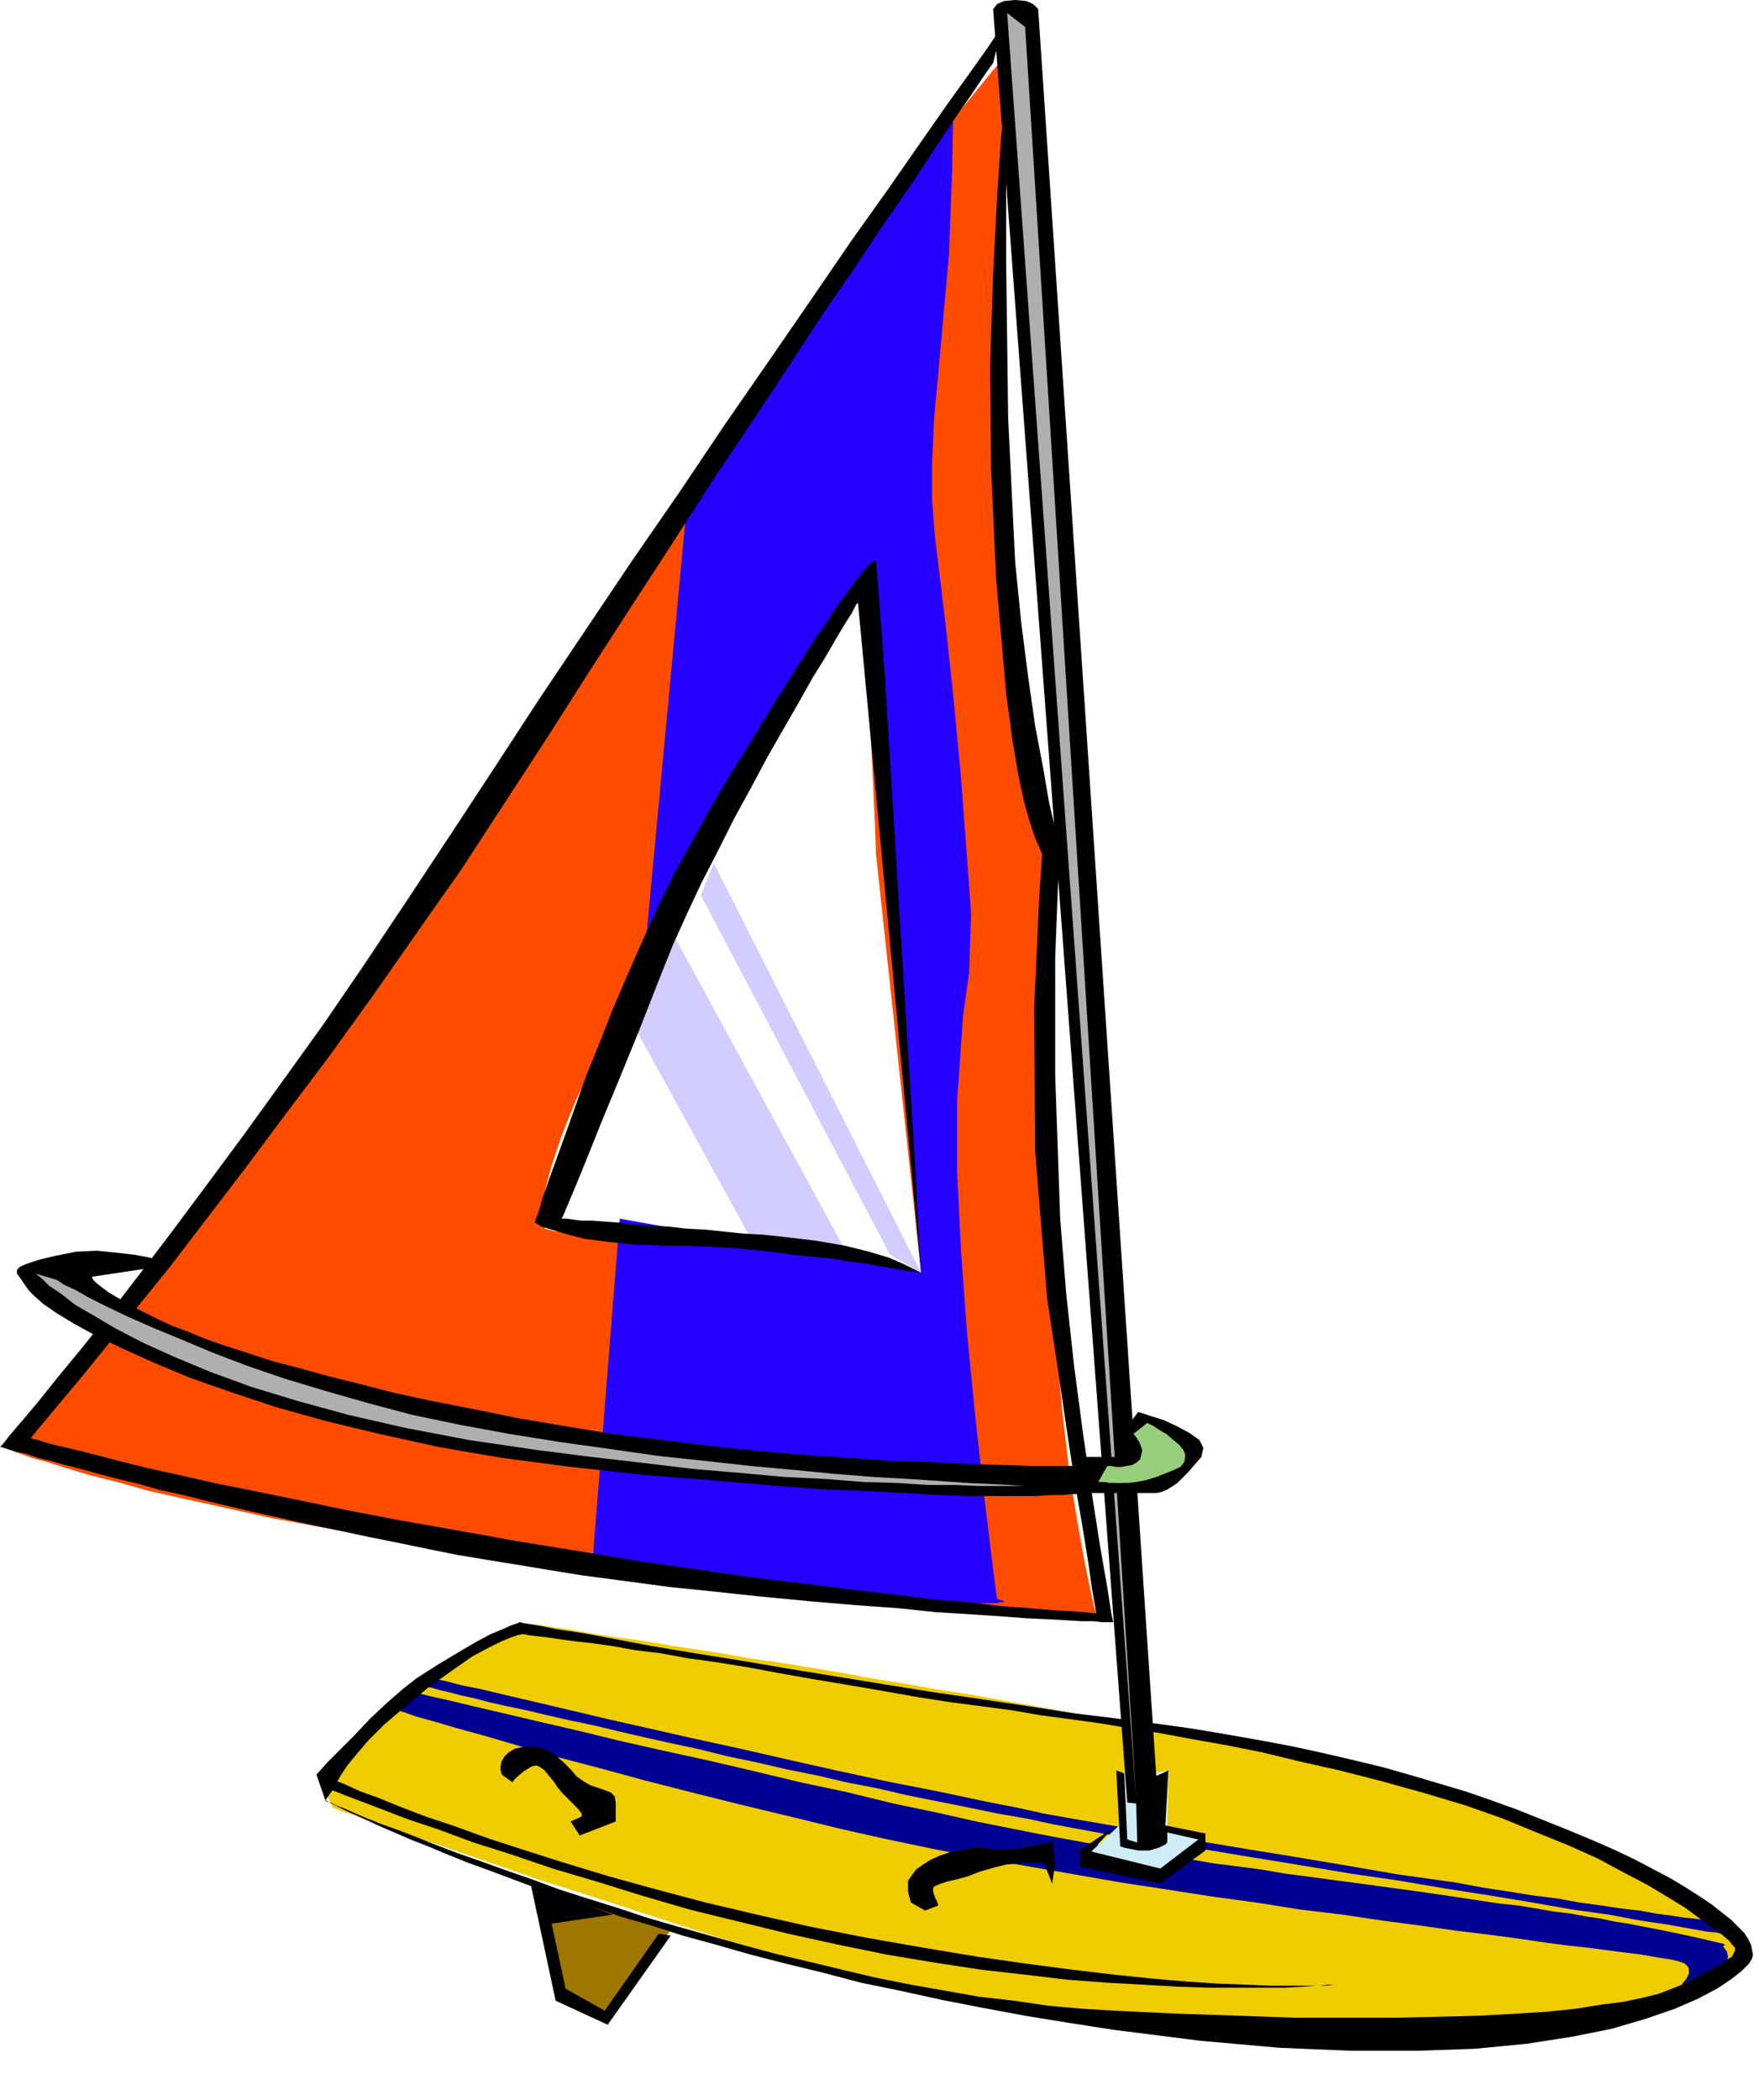 <svg xmlns="http://www.w3.org/2000/svg" width="1.757in" height="2.097in" fill-rule="evenodd" stroke-linecap="round" preserveAspectRatio="none" viewBox="0 0 1757 2097"><style>.pen1{stroke:none}.brush3{fill:#000093}.brush5{fill:#000}.brush10{fill:#afafaf}</style><path d="M519 1620h1l5 1 7 1 9 1 12 2 14 2 17 3 18 3 21 3 22 3 23 4 26 4 26 4 28 5 29 4 30 5 31 5 32 6 32 5 33 6 33 5 33 6 34 6 33 6 33 6 33 6 32 6 32 6 31 6 30 6 30 6 28 6 54 12 49 14 46 14 42 14 38 15 35 15 31 15 27 14 24 14 21 13 17 12 14 10 11 10 7 7 5 6 2 4-1 3-4 5-8 6-10 7-13 7-16 8-18 8-21 8-24 8-26 8-27 6-30 6-32 5-34 3-35 1h-37l-38-2-40-1-40-3-40-3-42-3-42-4-42-4-42-5-42-6-41-6-42-7-40-7-41-8-39-10-38-9-37-11-37-11-37-12-37-12-37-12-37-12-35-11-34-12-32-11-29-10-27-9-24-9-21-7-16-6-13-4-7-3-3-1-7-17 2-3 6-9 10-12 13-16 16-18 18-19 21-18 22-17 21-14 18-12 15-10 12-8 9-5 6-4 4-2 1-1z" class="pen1" style="fill:#efcc00"/><path d="m400 1709 4 1 11 4 18 5 24 7 29 8 34 10 38 11 42 11 44 12 47 12 48 12 50 12 49 12 49 11 48 10 47 9 46 8 46 8 46 8 46 7 45 7 44 6 44 7 42 5 40 6 38 5 35 5 33 4 30 4 27 4 23 3 19 2 30 4 24 3 17 3 13 2 8 2 5 2 3 3 1 2v5l-3 6-3 3-1 2 44-21 1-2 1-5-1-5-3-4-1-1 1-1 1-1-2-1-9-2-17-4-28-6-41-8-13-2-14-3-14-2-16-3-17-2-17-3-18-3-19-2-20-3-20-3-20-3-21-3-22-3-22-3-22-3-23-3-22-3-23-3-23-4-23-3-24-3-23-4-22-3-23-4-23-4-22-3-22-4-22-4-21-4-20-4-20-4-20-4-40-9-43-9-45-11-47-10-46-11-47-11-46-10-44-10-41-10-39-9-34-8-30-7-25-6-18-4-12-3-4-1-14 19z" class="pen1 brush3"/><path d="M428 1685h1l4 1 7 2 9 2 11 3 14 3 15 4 18 4 19 4 21 5 22 5 24 5 25 6 26 6 27 6 28 6 28 7 29 6 30 7 30 6 30 7 31 6 30 7 30 6 30 6 29 6 29 5 28 6 27 5 27 5 25 4 24 4 48 7 48 8 49 8 48 8 48 7 47 8 45 7 42 7 40 7 36 5 32 6 27 4 22 4 17 3 10 1 4 1h14l-21-12h-1l-4-1-6-1-9-1-10-1-13-2-15-2-16-3-18-2-20-3-22-3-22-4-24-3-25-4-26-4-27-5-28-4-29-4-29-5-29-5-30-5-30-5-31-5-30-5-30-5-30-5-30-6-29-5-29-5-28-5-27-6-26-5-52-11-51-10-51-11-49-11-48-11-46-10-44-10-40-9-38-9-34-8-30-7-25-6-20-4-15-4-10-2-3-1-5 9z" class="pen1 brush3"/><path d="m540 1889 25 97 36 31 70-91-131-37z" class="pen1" style="fill:#9e7700"/><path d="m325 1798-9-26 3-3 8-9 12-12 15-15 16-17 16-15 16-14 14-11 22-14 20-12 17-10 15-8 12-5 9-4 6-2 2-1 4 1 13 2 20 4 27 4 32 6 37 7 42 7 44 7 47 8 49 8 49 8 50 8 48 7 47 7 45 7 41 5 39 5 36 5 36 6 34 6 32 6 32 7 30 7 29 7 28 8 27 8 27 8 26 9 25 9 25 10 25 10 24 10 23 10 21 10 19 10 17 9 15 9 14 9 12 8 10 8 9 7 7 7 6 6 4 6 3 6 1 5 1 5-1 4-3 5-7 7-10 8-15 10-19 10-23 10-29 10-34 10-40 8-45 7-52 5-58 2h-65l-72-3-79-7-87-11-45-7-43-7-43-8-41-8-41-9-39-8-38-10-37-9-35-9-35-10-33-9-31-10-31-9-29-10-27-9-27-9-24-9-24-9-22-8-20-8-19-8-18-7-16-7-14-6-13-6-11-5-9-4-8-4-6-3-4-2-3-2h-1l1 1 4 1 6 3 8 3 11 5 12 5 15 6 17 6 18 7 20 8 21 8 23 8 25 9 26 9 27 10 28 9 29 9 30 10 31 9 32 9 32 9 33 9 34 8 33 8 34 8 35 7 34 6 34 6 35 4 34 5 34 3 33 2 64 3 60 2 56 2h99l44-1 39-1 37-2 32-2 29-3 25-4 23-3 19-4 16-4 13-5 10-4 16-8 12-7 10-5 7-5 5-3 2-4 1-2v-3l-2-2-4-5-7-6-10-7-12-9-15-11-18-11-20-12-23-12-26-14-29-13-32-13-34-14-37-13-40-12-43-12-43-11-40-9-37-9-35-7-34-6-32-6-31-5-30-5-29-4-30-4-29-5-30-4-31-4-32-5-34-6-35-6-36-6-34-6-32-6-31-5-29-4-27-5-25-3-22-4-21-3-18-2-15-2-13-2-10-1-8-1-4-1h-3l-4 1-6 2-10 4-12 6-17 9-20 14-24 17-24 20-20 17-16 16-12 14-9 11-6 9-3 5-1 2 3 1 7 3 13 6 17 6 22 9 26 10 30 10 33 12 37 12 41 13 43 13 47 13 49 13 51 12 53 12 56 11 57 10 54 9 49 7 46 6 42 5 39 4 35 3 31 2 27 1 24 1h49l9-1h7-2l-7 1h-10l-14 1-18 1h-75l-31-1-35-2-36-2-40-3-42-5-44-5-46-7-48-8-49-10-50-11-49-12-49-12-48-14-45-14-44-13-41-14-38-12-35-13-30-10-26-10-21-8-16-6-10-4-3-1-7 10z" class="pen1 brush5"/><path d="m530 1881 25 117 52 24 63-89-12-2-54 77-39-22-14-65 61-9-82-31z" class="pen1 brush5"/><path d="m1115 1768 1 1 5 1 8 1h12l13-1 8-1 4-1h1l-1 62 34 3 1 9-48 33-64-14 1-12 29-27-4-54z" class="pen1" style="fill:#ceedf7"/><path d="M1204 1831v17l-45 33-80-17-1-16 33-22-21 23 69 17 38-29-31-7v10l-2 2-6 3-10 3h-11l-10-2-5-1-2-1h-1l-4-76 8 3 3 66 10 3-2-67 2 1 4 1 5 1 6-1 5-2 5-2 4-2 2-1-3 55 40 8zm-703-59v-1l-1-3v-4l1-5 3-5 4-4 7-4 11-2 11 1 10 3 8 5 8 7 7 7 6 7 7 5 7 4 12 4 8 3 4 4 1 6v19l-36 14-9-14 11-5v-3l-4-5-9-9-6-6-5-6-4-6-5-6-4-5-4-3-4-2-5 1-8 5-6 5-4 4-1 2-11-8zm409 128-1-3-2-8v-11l8-11 7-5 8-5 9-4 9-3 10-2 10-2 9-1 10 1 10 1h11l10-1 10-2 9-2 8-1 4-2h2l3 22-3 20-8-20h-1l-4-1h-12l-10 1-11 1-12 3-14 4-13 5-11 3-9 2-6 2-5 2-2 1-1 2v3l2 6 2 4 1 3v1l-13 5-14-8z" class="pen1 brush5"/><path d="m633 1024 116 211 95 13-171-314-40 90zm67-130 189 359 31 18-207-409-13 32z" class="pen1" style="fill:#d3ccff"/><path d="m1010 50-2 17-4 45-5 68-5 83-3 93v95l4 92 10 81 12 67 9 52 6 40 5 30 2 20 1 12 1 6v2H875l-1-28-3-66-4-71-1-46 2-26 4-26v-19l-10-5-7 7-12 17-16 26-19 34-22 40-24 44-25 47-25 49-25 49-25 47-22 44-20 40-17 33-13 26-8 16-3 6-3 6-7 17-9 23-9 27-7 26-3 22 3 15 12 3 12-1h17l21 1 26 3 28 3 31 3 32 4 32 4 31 4 31 5 28 4 24 3 21 3 16 3 10 1 4 1-45-418h166v33l1 89 3 130 5 157 5 78 6 69 7 60 8 50 7 39 6 29 4 18 2 6h-8l-10-1h-14l-18-2-22-1-26-2-31-2-35-3-39-3-44-4-48-5-53-5-57-6-62-7-67-8-67-9-62-9-58-9-54-10-49-9-45-10-41-9-36-8-32-9-28-7-23-7-19-6-15-4-11-4-6-2-2-1 3-4 9-10 15-17 21-24 25-29 29-36 34-42 37-47 41-52 43-57 46-63 47-67 49-71 51-75 51-80 51-83 50-82 48-76 45-70 42-64 40-58 36-53 34-47 30-41 28-37 23-31 21-26 17-21 13-16 10-11 6-7 2-2z" class="pen1" style="fill:#ff4c00"/><path d="m687 494-45 480 2-6 7-18 12-26 14-34 18-38 21-40 23-41 24-39 24-35 20-30 18-25 15-21 11-16 8-12 5-7 2-2 54 687-301-54-27 340h1l4 1 6 2 9 2 11 2 13 3 16 3 17 4 20 3 21 3 24 4 25 3 26 3 29 3 30 2 31 2 30 1 24 2h21l16 1h29l5-1h2l1-1h-1l-1-1h-2l-1-1h-2l-2-14-5-40-7-58-8-72-8-81-6-82-4-80v-70l6-86 6-43 2-59-10-135-8-84-7-65-6-50-5-41-3-37v-37l2-44 5-55 10-111 3-82 1-51-1-17-264 391z" class="pen1" style="fill:#2600ff"/><path d="m992 63-3 4-7 10-12 18-16 23-20 30-23 35-27 39-30 45-33 48-34 52-37 56-39 58-39 61-41 63-42 65-42 66-43 66-43 66-45 64-44 63-44 61-43 57-41 55-39 51-36 47-34 42-29 37-26 32-21 25-15 18-10 12-3 4 2 1 5 1 9 3 12 3 17 4 20 5 23 6 28 7 32 7 35 8 40 8 44 9 48 10 52 10 57 10 61 11 62 10 60 10 57 8 54 8 51 6 47 6 44 5 41 5 36 3 33 4 28 2 23 2 18 1 14 1 8 1h3l-1-6-3-17-4-28-6-37-8-46-8-53-9-61-10-66-12-147-1-144 5-109 3-44-1-2-2-5-4-9-5-15-6-21-6-28-6-36-6-45-10-114-5-110-1-103 3-91 4-78 4-59 4-38 1-14v176l2 156 7 144 6 60 7 55 7 49 8 42 6 35 6 25 4 16 1 6-2 29-3 79v117l5 143 6 75 8 73 9 68 9 61 8 51 7 40 4 26 2 9h-11l-9-1h-12l-16-1-18-1-22-1-26-2-30-2-33-2-38-4-42-3-47-4-52-5-56-6-30-3-30-4-30-4-30-4-31-5-30-5-31-5-30-5-30-6-29-6-30-6-28-6-29-6-27-6-27-6-26-6-25-6-24-6-23-5-21-6-21-5-19-5-18-5-16-4-14-4-13-3-11-4-10-2-7-2-6-2-3-1H0l3-3 7-9 12-14 16-19 20-25 24-29 27-34 30-39 32-42 35-47 37-50 39-54 41-57 41-60 42-63 43-65 44-67 45-69 47-70 47-70 47-68 45-67 45-65 42-61 39-57 37-52 32-46 28-40 23-32 17-24 10-15 4-5-9 36z" class="pen1 brush5"/><path d="m534 1221 1-3 3-8 4-14 6-17 8-22 9-25 10-28 11-31 13-32 13-33 15-35 15-34 16-35 16-33 18-32 17-31 17-29 17-27 16-26 15-25 14-22 14-22 12-19 12-17 10-16 10-13 8-11 7-9 5-6 5-5 3-1 1 1 3 35 6 82 7 114 8 129 8 129 7 112 4 79 2 30-63-669-2 2-4 8-7 11-9 15-11 19-13 21-14 25-15 26-16 28-16 30-17 31-16 32-16 31-15 32-14 31-12 30-22 56-20 49-17 41-14 35-11 27-8 19-5 12-2 4h5l7 1 8 1h11l13 1 14 1 15 2 16 1 18 1 18 2 19 1 19 2 19 2 19 1 19 2 34 4 29 5 24 6 20 6 14 6 10 5 6 3 2 1h-2l-5-1-8-1-10-2-13-2-16-3-16-2-19-3-19-2-21-2-20-3-21-2-21-2-21-1-20-1h-19l-34-1-29-3-23-3-19-5-13-4-10-3-5-3-2-1zm592 579L992 9l1-1 3-4 7-3 11-1 11 1 7 3 4 4 1 1 120 1795-31-4z" class="pen1 brush5"/><path d="m1006 13 129 1786L1024 27l-18-14z" class="pen1 brush10"/><path d="M1106 1464h-74l-29-1-34-1-37-2-40-1-43-3-45-3-46-4-48-5-49-6-49-6-49-8-47-8-44-9-41-8-37-8-35-9-32-8-29-8-27-7-24-8-22-7-20-7-17-7-16-6-13-6-12-6-10-5-16-9-12-7-8-6-5-4-3-3-1-2v-1l80-12-3-1-8-2-11-4-16-3-18-2-19-2-21 1-20 4-17 4-12 4-7 3-3 3v4l3 4 4 6 5 7 5 5 9 8 13 9 18 11 22 12 27 13 31 14 36 15 40 14 45 15 50 14 54 13 59 13 64 11 69 9 73 8 64 5 58 5 51 4 46 2 41 2 35 2 31 1h66l14-1h12l8-1h5l3-1h1l27-27z" class="pen1 brush5"/><path d="m36 1272 1 1 5 4 7 7 12 8 14 11 19 11 22 13 27 14 31 14 36 15 41 15 46 14 51 14 57 13 63 12 68 10 55 7 52 6 50 6 47 4 44 4 41 2 38 3 34 1 31 2h27l24 1h55-11l-14-1-19-1-23-1-28-2-31-2-35-2-38-3-41-4-44-4-45-5-47-5-49-7-50-7-50-8-49-9-48-10-45-12-42-12-40-12-38-13-34-13-31-13-29-12-25-11-21-10-18-9-14-8-11-5-6-4-2-1-20-6z" class="pen1 brush10"/><path d="m1137 1410 3 1 9 3 13 4 13 6 13 7 10 7 4 8-2 9-7 8-6 7-6 6-5 5-6 4-5 3-5 2-5 1h-76l5-36h35l6-4 1-10-2-9-1-4 14-18z" class="pen1 brush5"/><path d="m1146 1421-14 11 2 2 4 6 3 8-2 9-3 3-5 3-6 1-5 1h-5l-5-1h-4l-9 16h6l6 1h17l9-1 10-2 10-3 15-6 9-4 4-5 1-7-2-5-4-5-6-5-7-6-7-4-6-4-4-2-2-1z" class="pen1" style="fill:#96ce7c"/></svg>
